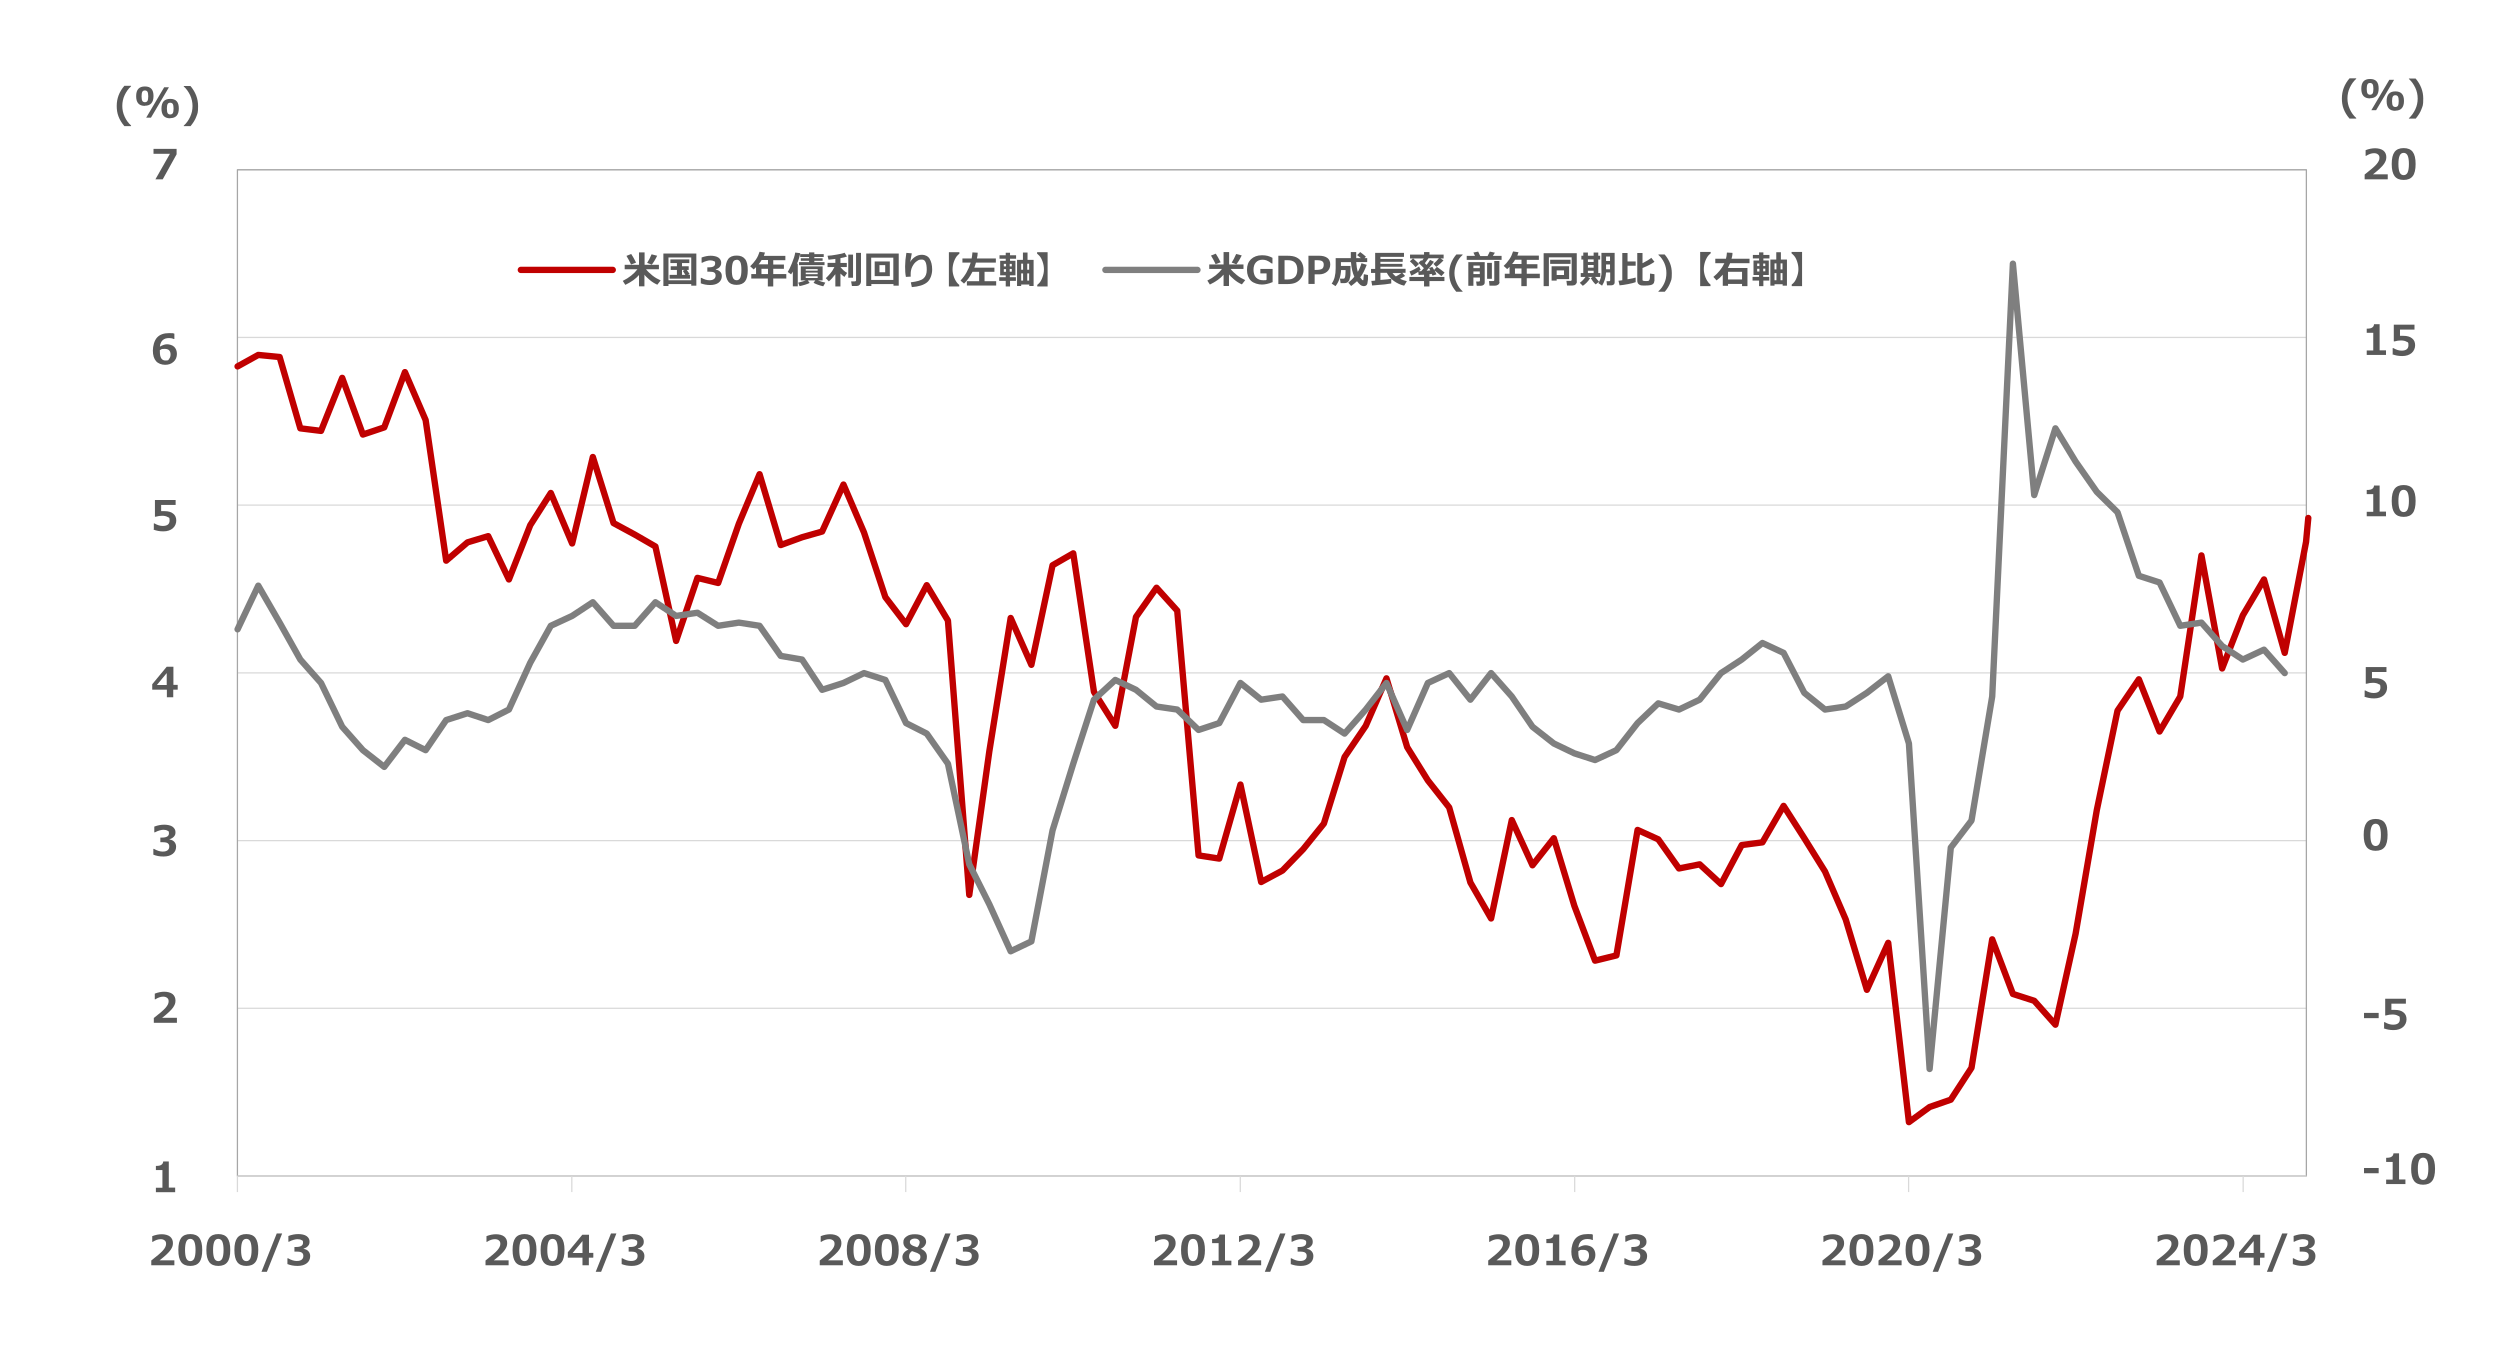 <?xml version="1.0" encoding="UTF-8"?>
<svg id="_レイヤー_1" xmlns="http://www.w3.org/2000/svg" version="1.1" viewBox="0 0 1570 847">
  <!-- Generator: Adobe Illustrator 29.2.1, SVG Export Plug-In . SVG Version: 2.1.0 Build 116)  -->
  <defs>
    <style>
      .st0 {
        stroke: #d9d9d9;
      }

      .st0, .st1 {
        stroke-width: .8px;
      }

      .st0, .st1, .st2, .st3 {
        fill: none;
        stroke-linejoin: round;
      }

      .st1 {
        stroke: #a6a6a6;
      }

      .st4 {
        isolation: isolate;
      }

      .st2 {
        stroke: #7f7f7f;
      }

      .st2, .st3 {
        stroke-linecap: round;
        stroke-width: 4px;
      }

      .st3 {
        stroke: #c00000;
      }

      .st5 {
        fill: #595959;
      }
    </style>
  </defs>
  <line class="st0" x1="149.1" y1="633.2" x2="1448.4" y2="633.2"/>
  <line class="st0" x1="149.1" y1="527.9" x2="1448.4" y2="527.9"/>
  <line class="st0" x1="149.1" y1="422.6" x2="1448.4" y2="422.6"/>
  <line class="st0" x1="149.1" y1="317.2" x2="1448.4" y2="317.2"/>
  <line class="st0" x1="149.1" y1="211.9" x2="1448.4" y2="211.9"/>
  <line class="st0" x1="149.1" y1="106.6" x2="1448.4" y2="106.6"/>
  <polygon class="st1" points="149.1 106.6 1448.4 106.6 1448.4 738.5 149.1 738.5 149.1 106.6 149.1 106.6"/>
  <line class="st0" x1="149.1" y1="738.5" x2="1448.4" y2="738.5"/>
  <path class="st0" d="M149.1,738.5v10.1M359.1,738.5v10.1M568.8,738.5v10.1M778.9,738.5v10.1M988.9,738.5v10.1M1198.6,738.5v10.1M1408.7,738.5v10.1"/>
  <polyline class="st3" points="149.2 230.1 162.2 222.9 175.6 224.2 188.6 269 201.6 270.6 214.9 237.3 227.9 272.9 241.3 268.4 254.3 233.7 267.3 263.8 280.2 352.1 293.6 340.6 306.6 336.7 319.6 363.9 333 329.8 345.9 309.6 359.3 341.3 372.3 287 385.3 328.5 398.6 335.7 411.6 343.2 424.6 402.5 438 362.9 451 366.1 464 328.9 477 297.8 490.3 342.3 503.7 337.4 516.3 333.8 529.7 304.3 542.6 334.4 556 375 569 392 582 367.5 595.3 389.7 608.7 562 621.3 471.8 634.7 388.1 647.7 417.5 661 355 674 347.5 687 434.5 700.4 455.8 713.4 387.4 726.3 369.1 739.3 383.5 752.7 537.2 765.7 539.2 779 492.7 792 553.9 805.4 546.7 818.4 533.3 831.4 517.2 844.4 475.4 857.7 455.8 870.7 426 883.7 469.2 896.7 490.1 910.1 507.1 923.4 554.2 936.4 576.8 949.4 515 962.4 543.4 975.8 526.4 988.7 568.9 1001.7 603.3 1015.1 600 1028.4 521.2 1041.4 527.1 1054.4 545.4 1067.4 542.8 1080.8 555.2 1093.8 530.7 1106.8 529 1120.1 506.1 1133.1 526.4 1146.1 547.3 1159.1 577.4 1172.4 621.6 1185.8 592.1 1198.8 704.7 1211.8 695.2 1225.1 690.6 1238.1 670.6 1251.1 589.9 1264.1 624.2 1277.5 628.5 1290.8 643.5 1303.5 586.3 1316.8 508.7 1329.8 446.3 1343.2 426.6 1356.2 459.4 1369.2 437.4 1382.5 348.8 1395.5 419.8 1408.5 386.4 1421.8 363.9 1434.8 410 1448.2 340.3 1449.6 325.3"/>
  <polyline class="st2" points="149.2 395.2 162.2 367.8 175.6 391 188.6 414.2 201.6 428.9 214.9 456.4 227.9 471.1 241.3 481.6 254.3 464.6 267.3 471.1 280.2 452.2 293.6 447.9 306.6 452.2 319.6 445.6 333 416.2 345.9 393 359.3 386.8 372.3 378.2 385.3 393 398.6 393 411.6 378.2 424.6 386.8 438 384.8 451 393 464 391 477 393 490.3 411.9 503.7 414.2 516.3 433.2 529.7 428.9 542.6 422.7 556 427 569 454.1 582 460.7 595.3 479.6 608.7 542.8 621.3 567.9 634.7 597.4 647.7 591.2 661 521.5 674 479.6 687 439.4 700.4 427 713.4 433.2 726.3 443.7 739.3 445.6 752.7 458.4 765.7 454.1 779 428.9 792 439.4 805.4 437.4 818.4 452.2 831.4 452.2 844.4 460.7 857.7 445.6 870.7 428.9 883.7 458.4 896.7 428.9 910.1 422.7 923.4 439.4 936.4 422.7 949.4 437.4 962.4 456.4 975.8 466.9 988.7 473.1 1001.7 477.3 1015.1 471.1 1028.4 454.1 1041.4 441.7 1054.4 445.6 1067.4 439.4 1080.8 422.7 1093.8 414.2 1106.8 403.8 1120.1 410 1133.1 435.1 1146.1 445.6 1159.1 443.7 1172.4 435.1 1185.8 424.7 1198.8 466.9 1211.8 671.3 1225.1 532.3 1238.1 515.3 1251.1 437.4 1264.1 165.6 1277.5 310.9 1290.8 269 1303.5 289.9 1316.8 308.9 1329.8 321.7 1343.2 361.6 1356.2 365.8 1369.2 393 1382.5 391 1395.5 405.7 1408.5 414.2 1421.8 408 1434.8 422.7"/>
  <g class="st4">
    <g class="st4">
      <g class="st4">
        <path class="st5" d="M1493.8,736.8h-9.2v-3.3h9.2v3.3Z"/>
        <path class="st5" d="M1510.7,743.6h-12.2v-2.8h4.1v-11.1h-4.1v-2.6c1.6,0,2.8-.2,3.4-.7.7-.4,1.1-1.1,1.2-2.1h3.5v16.4h4v2.8h0Z"/>
        <path class="st5" d="M1521.7,744c-2.6,0-4.5-.8-5.7-2.4-1.2-1.6-1.8-4.1-1.8-7.6s.6-6,1.8-7.6,3.1-2.4,5.7-2.4,4.5.8,5.7,2.4c1.2,1.6,1.8,4.1,1.8,7.6s-.6,6.1-1.8,7.6c-1.2,1.6-3.1,2.4-5.7,2.4ZM1521.7,727c-1.2,0-2,.6-2.5,1.7-.5,1.1-.8,2.9-.8,5.3s.3,4.2.8,5.3,1.4,1.7,2.5,1.7,2-.6,2.5-1.7c.5-1.1.8-2.9.8-5.3s-.3-4.2-.8-5.3-1.4-1.7-2.5-1.7Z"/>
      </g>
    </g>
  </g>
  <g class="st4">
    <g class="st4">
      <g class="st4">
        <path class="st5" d="M1493.8,639.4h-9.2v-3.3h9.2v3.3Z"/>
        <path class="st5" d="M1497.2,645.5v-3.6h.4c1.9,1.1,3.6,1.6,5.2,1.6,2.8,0,4.3-1.1,4.3-3.4s-.4-1.7-1.2-2.2-2-.8-3.5-.8-2.4.2-4,.6h-.5v-10.5h13v3.1h-9.1v3.9h2.1c2.4,0,4.2.5,5.5,1.6,1.3,1,1.9,2.5,1.9,4.3s-.7,3.6-2.2,4.9c-1.4,1.2-3.4,1.9-5.9,1.9s-4.3-.4-6.2-1.1l.2-.3Z"/>
      </g>
    </g>
  </g>
  <g class="st4">
    <g class="st4">
      <g class="st4">
        <path class="st5" d="M1491.9,534.3c-2.6,0-4.5-.8-5.7-2.4-1.2-1.6-1.8-4.1-1.8-7.6s.6-6,1.8-7.6,3.1-2.4,5.7-2.4,4.5.8,5.7,2.4c1.2,1.6,1.8,4.1,1.8,7.6s-.6,6.1-1.8,7.6c-1.2,1.6-3.1,2.4-5.7,2.4ZM1491.9,517.3c-1.2,0-2,.6-2.5,1.7-.5,1.1-.8,2.9-.8,5.3s.3,4.2.8,5.3,1.4,1.7,2.5,1.7,2-.6,2.5-1.7c.5-1.1.8-2.9.8-5.3s-.3-4.2-.8-5.3-1.4-1.7-2.5-1.7Z"/>
      </g>
    </g>
  </g>
  <g class="st4">
    <g class="st4">
      <g class="st4">
        <path class="st5" d="M1485,437.2v-3.6h.4c1.9,1.1,3.6,1.6,5.2,1.6,2.8,0,4.3-1.1,4.3-3.4s-.4-1.7-1.2-2.2-2-.8-3.5-.8-2.4.2-4,.6h-.5v-10.5h13v3.1h-9.1v3.9h2.1c2.4,0,4.2.5,5.5,1.6,1.3,1,1.9,2.5,1.9,4.3s-.7,3.6-2.2,4.9c-1.4,1.2-3.4,1.9-5.9,1.9s-4.3-.4-6.2-1.1l.2-.3Z"/>
      </g>
    </g>
  </g>
  <g class="st4">
    <g class="st4">
      <g class="st4">
        <path class="st5" d="M1498.5,324.2h-12.2v-2.8h4.1v-11.1h-4.1v-2.6c1.6,0,2.8-.2,3.4-.7.7-.4,1.1-1.1,1.2-2.1h3.5v16.4h4v2.8h0Z"/>
        <path class="st5" d="M1509.5,324.6c-2.6,0-4.5-.8-5.7-2.4s-1.8-4.1-1.8-7.6.6-6,1.8-7.6,3.1-2.4,5.7-2.4,4.5.8,5.7,2.4,1.8,4.1,1.8,7.6-.6,6.1-1.8,7.6c-1.2,1.6-3.1,2.4-5.7,2.4ZM1509.5,307.6c-1.2,0-2,.6-2.5,1.7s-.8,2.9-.8,5.3.3,4.2.8,5.3c.5,1.1,1.4,1.7,2.5,1.7s2-.6,2.5-1.7.8-2.9.8-5.3-.3-4.2-.8-5.3c-.5-1.1-1.4-1.7-2.5-1.7Z"/>
      </g>
    </g>
  </g>
  <g class="st4">
    <g class="st4">
      <g class="st4">
        <path class="st5" d="M1498.5,222.9h-12.2v-2.8h4.1v-11.1h-4.1v-2.6c1.6,0,2.8-.2,3.4-.7.7-.4,1.1-1.1,1.2-2.1h3.5v16.4h4v2.8h0Z"/>
        <path class="st5" d="M1502.6,222.2v-3.6h.4c1.9,1.1,3.6,1.6,5.2,1.6,2.8,0,4.3-1.1,4.3-3.4s-.4-1.7-1.2-2.2-2-.8-3.5-.8-2.4.2-4,.6h-.5v-10.5h13v3.1h-9.1v3.9h2.1c2.4,0,4.2.5,5.5,1.6,1.3,1,1.9,2.5,1.9,4.3s-.7,3.6-2.2,4.9c-1.4,1.2-3.4,1.9-5.9,1.9s-4.3-.4-6.2-1.1l.2-.3Z"/>
      </g>
    </g>
  </g>
  <g class="st4">
    <g class="st4">
      <g class="st4">
        <path class="st5" d="M1499.4,112.6h-14.4v-3c3.6-2.8,6.1-4.9,7.4-6.4s1.9-2.8,1.9-4-.3-1.7-.9-2.2-1.4-.8-2.5-.8c-1.6,0-3.3.6-5,1.7h-.3v-3.6c2.1-.8,4.1-1.2,6-1.2s4,.5,5.2,1.5,1.8,2.4,1.8,4.1-.5,2.8-1.5,4.3-3.3,3.7-6.9,6.5h9.3v3.1h0Z"/>
        <path class="st5" d="M1509.5,113c-2.6,0-4.5-.8-5.7-2.4s-1.8-4.1-1.8-7.6.6-6,1.8-7.6,3.1-2.4,5.7-2.4,4.5.8,5.7,2.4,1.8,4.1,1.8,7.6-.6,6.1-1.8,7.6c-1.2,1.6-3.1,2.4-5.7,2.4ZM1509.5,96c-1.2,0-2,.6-2.5,1.7s-.8,2.9-.8,5.3.3,4.2.8,5.3c.5,1.1,1.4,1.7,2.5,1.7s2-.6,2.5-1.7.8-2.9.8-5.3-.3-4.2-.8-5.3c-.5-1.1-1.4-1.7-2.5-1.7Z"/>
      </g>
    </g>
  </g>
  <g class="st4">
    <g class="st4">
      <g class="st4">
        <path class="st5" d="M110.1,748.7h-12.2v-2.8h4.1v-11.1h-4.1v-2.6c1.6,0,2.8-.2,3.4-.7.7-.4,1.1-1.1,1.2-2.1h3.5v16.4h4v2.8h0Z"/>
      </g>
    </g>
  </g>
  <g class="st4">
    <g class="st4">
      <g class="st4">
        <path class="st5" d="M111,642.3h-14.4v-3c3.6-2.8,6.1-4.9,7.4-6.4s1.9-2.8,1.9-4-.3-1.7-.9-2.2-1.4-.8-2.5-.8c-1.6,0-3.3.6-5,1.7h-.3v-3.6c2.1-.8,4.1-1.2,6-1.2s4,.5,5.2,1.5,1.8,2.4,1.8,4.1-.5,2.8-1.5,4.3-3.3,3.7-6.9,6.5h9.3v3.1h0Z"/>
      </g>
    </g>
  </g>
  <g class="st4">
    <g class="st4">
      <g class="st4">
        <path class="st5" d="M96.3,536.7v-3.6h.4c1.9,1.1,3.8,1.7,5.4,1.7s2.4-.3,3.1-.8c.8-.6,1.1-1.4,1.1-2.4s-.3-1.5-.9-2-1.8-.7-3.6-.7h-1.1v-2.9h1.1c2.8,0,4.3-.9,4.3-2.6s-.3-1.3-.9-1.7-1.5-.6-2.6-.6-3.3.5-5.3,1.6h-.4v-3.6c2.1-.8,4.2-1.2,6.2-1.2s4.1.4,5.3,1.3,1.8,2,1.8,3.4-.3,2-1,2.8-1.6,1.3-2.7,1.6v.2c1.3.2,2.3.7,3,1.5s1.1,1.8,1.1,3c0,1.9-.7,3.4-2.1,4.5s-3.3,1.7-5.8,1.7-4.5-.4-6.5-1.2h0Z"/>
      </g>
    </g>
  </g>
  <g class="st4">
    <g class="st4">
      <g class="st4">
        <path class="st5" d="M111.5,433.1h-2.7v4.8h-4v-4.8h-9.2v-3.4l9.1-11h4.2v11.4h2.7v2.9h0ZM104.7,430.2v-7.5l-6.2,7.5h6.2Z"/>
      </g>
    </g>
  </g>
  <g class="st4">
    <g class="st4">
      <g class="st4">
        <path class="st5" d="M96.6,332.3v-3.6h.4c1.9,1.1,3.6,1.6,5.2,1.6,2.8,0,4.3-1.1,4.3-3.4s-.4-1.7-1.2-2.2-2-.8-3.5-.8-2.4.2-4,.6h-.5v-10.5h13v3.1h-9.1v3.9h2.1c2.4,0,4.2.5,5.5,1.6,1.3,1,1.9,2.5,1.9,4.3s-.7,3.6-2.2,4.9c-1.4,1.2-3.4,1.9-5.9,1.9s-4.3-.4-6.2-1.1l.2-.3Z"/>
      </g>
    </g>
  </g>
  <g class="st4">
    <g class="st4">
      <g class="st4">
        <path class="st5" d="M109.5,209.6v3.3h-.4c-.8-.4-1.8-.6-2.9-.6-3.5,0-5.4,1.8-5.8,5.4,1.7-1,3.2-1.5,4.5-1.5s3.4.5,4.5,1.6,1.7,2.6,1.7,4.5-.7,3.7-2.1,4.9c-1.4,1.3-3.1,1.9-5.3,1.9s-4.4-.8-5.7-2.3c-1.3-1.5-2-3.7-2-6.6s.9-6.3,2.6-8.2,4.3-2.8,7.6-2.8,2.2.1,3.1.3h.2ZM100.4,219.8v1.2c0,3.6,1.2,5.4,3.5,5.4s1.7-.3,2.3-1,.9-1.6.9-2.8c0-2.3-1.2-3.5-3.6-3.5s-1.9.2-2.9.7h-.2Z"/>
      </g>
    </g>
  </g>
  <g class="st4">
    <g class="st4">
      <g class="st4">
        <path class="st5" d="M110.9,96.9l-8.7,15.7h-4.6l9.1-16h-10.3v-3.1h14.5v3.4Z"/>
      </g>
    </g>
  </g>
  <g class="st4">
    <g class="st4">
      <g class="st4">
        <path class="st5" d="M109.4,794.6h-14.4v-3c3.6-2.8,6.1-4.9,7.4-6.4s1.9-2.8,1.9-4-.3-1.7-.9-2.2-1.4-.8-2.5-.8c-1.6,0-3.3.6-5,1.7h-.3v-3.6c2.1-.8,4.1-1.2,6-1.2s4,.5,5.2,1.5,1.8,2.4,1.8,4.1-.5,2.8-1.5,4.3-3.3,3.7-6.9,6.5h9.3v3.1h0Z"/>
        <path class="st5" d="M119.5,795c-2.6,0-4.5-.8-5.7-2.4-1.2-1.6-1.8-4.1-1.8-7.6s.6-6,1.8-7.6,3.1-2.4,5.7-2.4,4.5.8,5.7,2.4c1.2,1.6,1.8,4.1,1.8,7.6s-.6,6.1-1.8,7.6c-1.2,1.6-3.1,2.4-5.7,2.4ZM119.5,778c-1.2,0-2,.6-2.5,1.7-.5,1.1-.8,2.9-.8,5.3s.3,4.2.8,5.3,1.4,1.7,2.5,1.7,2-.6,2.5-1.7.8-2.9.8-5.3-.3-4.2-.8-5.3-1.4-1.7-2.5-1.7Z"/>
        <path class="st5" d="M137.1,795c-2.6,0-4.5-.8-5.7-2.4-1.2-1.6-1.8-4.1-1.8-7.6s.6-6,1.8-7.6,3.1-2.4,5.7-2.4,4.5.8,5.7,2.4c1.2,1.6,1.8,4.1,1.8,7.6s-.6,6.1-1.8,7.6c-1.2,1.6-3.1,2.4-5.7,2.4ZM137.1,778c-1.2,0-2,.6-2.5,1.7-.5,1.1-.8,2.9-.8,5.3s.3,4.2.8,5.3,1.4,1.7,2.5,1.7,2-.6,2.5-1.7.8-2.9.8-5.3-.3-4.2-.8-5.3-1.4-1.7-2.5-1.7Z"/>
        <path class="st5" d="M154.7,795c-2.6,0-4.5-.8-5.7-2.4-1.2-1.6-1.8-4.1-1.8-7.6s.6-6,1.8-7.6,3.1-2.4,5.7-2.4,4.5.8,5.7,2.4c1.2,1.6,1.8,4.1,1.8,7.6s-.6,6.1-1.8,7.6c-1.2,1.6-3.1,2.4-5.7,2.4ZM154.7,778c-1.2,0-2,.6-2.5,1.7-.5,1.1-.8,2.9-.8,5.3s.3,4.2.8,5.3,1.4,1.7,2.5,1.7,2-.6,2.5-1.7.8-2.9.8-5.3-.3-4.2-.8-5.3-1.4-1.7-2.5-1.7Z"/>
        <path class="st5" d="M177.2,774.6l-9.6,24.1h-3.4l9.6-24.1h3.4Z"/>
        <path class="st5" d="M180.5,793.8v-3.6h.4c1.9,1.1,3.8,1.7,5.4,1.7s2.4-.3,3.1-.8c.8-.6,1.1-1.4,1.1-2.4s-.3-1.5-.9-2c-.6-.5-1.8-.7-3.6-.7h-1.1v-2.9h1.1c2.8,0,4.3-.9,4.3-2.6s-.3-1.3-.9-1.7c-.6-.4-1.5-.6-2.6-.6s-3.3.5-5.3,1.6h-.4v-3.6c2.1-.8,4.2-1.2,6.2-1.2s4.1.4,5.3,1.3,1.8,2,1.8,3.4-.3,2-1,2.8-1.6,1.3-2.7,1.6v.2c1.3.2,2.3.7,3,1.5s1.1,1.8,1.1,3c0,1.9-.7,3.4-2.1,4.5s-3.3,1.7-5.8,1.7-4.5-.4-6.5-1.2h0Z"/>
      </g>
    </g>
  </g>
  <g class="st4">
    <g class="st4">
      <g class="st4">
        <path class="st5" d="M319.3,794.6h-14.4v-3c3.6-2.8,6.1-4.9,7.4-6.4s1.9-2.8,1.9-4-.3-1.7-.9-2.2-1.4-.8-2.5-.8c-1.6,0-3.3.6-5,1.7h-.3v-3.6c2.1-.8,4.1-1.2,6-1.2s4,.5,5.2,1.5,1.8,2.4,1.8,4.1-.5,2.8-1.5,4.3-3.3,3.7-6.9,6.5h9.3v3.1h-.1Z"/>
        <path class="st5" d="M329.4,795c-2.6,0-4.5-.8-5.7-2.4-1.2-1.6-1.8-4.1-1.8-7.6s.6-6,1.8-7.6,3.1-2.4,5.7-2.4,4.5.8,5.7,2.4c1.2,1.6,1.8,4.1,1.8,7.6s-.6,6.1-1.8,7.6c-1.2,1.6-3.1,2.4-5.7,2.4ZM329.4,778c-1.2,0-2,.6-2.5,1.7-.5,1.1-.8,2.9-.8,5.3s.3,4.2.8,5.3,1.4,1.7,2.5,1.7,2-.6,2.5-1.7.8-2.9.8-5.3-.3-4.2-.8-5.3-1.4-1.7-2.5-1.7Z"/>
        <path class="st5" d="M347,795c-2.6,0-4.5-.8-5.7-2.4-1.2-1.6-1.8-4.1-1.8-7.6s.6-6,1.8-7.6,3.1-2.4,5.7-2.4,4.5.8,5.7,2.4c1.2,1.6,1.8,4.1,1.8,7.6s-.6,6.1-1.8,7.6c-1.2,1.6-3.1,2.4-5.7,2.4ZM347,778c-1.2,0-2,.6-2.5,1.7-.5,1.1-.8,2.9-.8,5.3s.3,4.2.8,5.3,1.4,1.7,2.5,1.7,2-.6,2.5-1.7.8-2.9.8-5.3-.3-4.2-.8-5.3-1.4-1.7-2.5-1.7Z"/>
        <path class="st5" d="M372.5,789.8h-2.7v4.8h-4v-4.8h-9.2v-3.4l9.1-11h4.2v11.4h2.7v2.9h-.1ZM365.8,786.9v-7.5l-6.2,7.5h6.2Z"/>
        <path class="st5" d="M387.1,774.6l-9.6,24.1h-3.4l9.6-24.1h3.4Z"/>
        <path class="st5" d="M390.4,793.8v-3.6h.4c1.9,1.1,3.8,1.7,5.4,1.7s2.4-.3,3.1-.8c.8-.6,1.1-1.4,1.1-2.4s-.3-1.5-.9-2-1.8-.7-3.6-.7h-1.1v-2.9h1.1c2.8,0,4.3-.9,4.3-2.6s-.3-1.3-.9-1.7-1.5-.6-2.6-.6-3.3.5-5.3,1.6h-.4v-3.6c2.1-.8,4.2-1.2,6.2-1.2s4.1.4,5.3,1.3,1.8,2,1.8,3.4-.3,2-1,2.8-1.6,1.3-2.7,1.6v.2c1.3.2,2.3.7,3,1.5s1.1,1.8,1.1,3c0,1.9-.7,3.4-2.1,4.5s-3.3,1.7-5.8,1.7-4.5-.4-6.5-1.2h.1Z"/>
      </g>
    </g>
  </g>
  <g class="st4">
    <g class="st4">
      <g class="st4">
        <path class="st5" d="M529.2,794.6h-14.4v-3c3.6-2.8,6.1-4.9,7.4-6.4s1.9-2.8,1.9-4-.3-1.7-.9-2.2c-.6-.5-1.4-.8-2.5-.8-1.6,0-3.3.6-5,1.7h-.3v-3.6c2.1-.8,4.1-1.2,6-1.2s4,.5,5.2,1.5,1.8,2.4,1.8,4.1-.5,2.8-1.5,4.3-3.3,3.7-6.9,6.5h9.3v3.1h0Z"/>
        <path class="st5" d="M539.3,795c-2.6,0-4.5-.8-5.7-2.4-1.2-1.6-1.8-4.1-1.8-7.6s.6-6,1.8-7.6,3.1-2.4,5.7-2.4,4.5.8,5.7,2.4c1.2,1.6,1.8,4.1,1.8,7.6s-.6,6.1-1.8,7.6c-1.2,1.6-3.1,2.4-5.7,2.4ZM539.3,778c-1.2,0-2,.6-2.5,1.7-.5,1.1-.8,2.9-.8,5.3s.3,4.2.8,5.3,1.4,1.7,2.5,1.7,2-.6,2.5-1.7.8-2.9.8-5.3-.3-4.2-.8-5.3-1.4-1.7-2.5-1.7Z"/>
        <path class="st5" d="M556.9,795c-2.6,0-4.5-.8-5.7-2.4-1.2-1.6-1.8-4.1-1.8-7.6s.6-6,1.8-7.6,3.1-2.4,5.7-2.4,4.5.8,5.7,2.4c1.2,1.6,1.8,4.1,1.8,7.6s-.6,6.1-1.8,7.6c-1.2,1.6-3.1,2.4-5.7,2.4ZM556.9,778c-1.2,0-2,.6-2.5,1.7-.5,1.1-.8,2.9-.8,5.3s.3,4.2.8,5.3,1.4,1.7,2.5,1.7,2-.6,2.5-1.7.8-2.9.8-5.3-.3-4.2-.8-5.3-1.4-1.7-2.5-1.7Z"/>
        <path class="st5" d="M570.5,784.8h0c-2.1-1.1-3.2-2.6-3.2-4.6s.7-2.7,2-3.7,3.1-1.4,5.2-1.4,3.9.4,5.2,1.3c1.3.9,1.9,2.1,1.9,3.5s-1.1,3.4-3.4,4.3h0c2.6,1.1,3.9,2.7,3.9,5s-.7,3.1-2.1,4.2-3.3,1.6-5.6,1.6-4.3-.5-5.6-1.5c-1.4-1-2.1-2.4-2.1-4.1s1.2-3.6,3.7-4.6h0ZM572.7,785.7c-1.2.9-1.8,2-1.8,3.2s.3,1.8,1,2.4c.7.6,1.6.9,2.7.9s1.7-.2,2.4-.7c.6-.5,1-1.1,1-2s0-.8-.2-1.2c0-.3-.4-.6-.9-.9-.4-.3-.8-.5-1.1-.6s-1.4-.5-3-1.1h-.1ZM577.6,780.3c0-.7-.3-1.3-.9-1.8s-1.3-.7-2.2-.7-1.6.2-2.2.6-.9.9-.9,1.6.3,1.2.9,1.7,1.8,1,3.7,1.6c1-.9,1.5-1.9,1.5-3h.1Z"/>
        <path class="st5" d="M597,774.6l-9.6,24.1h-3.4l9.6-24.1h3.4Z"/>
        <path class="st5" d="M600.3,793.8v-3.6h.4c1.9,1.1,3.8,1.7,5.4,1.7s2.4-.3,3.1-.8c.8-.6,1.1-1.4,1.1-2.4s-.3-1.5-.9-2c-.6-.5-1.8-.7-3.6-.7h-1.1v-2.9h1.1c2.8,0,4.3-.9,4.3-2.6s-.3-1.3-.9-1.7c-.6-.4-1.5-.6-2.6-.6s-3.3.5-5.3,1.6h-.4v-3.6c2.1-.8,4.2-1.2,6.2-1.2s4.1.4,5.3,1.3,1.8,2,1.8,3.4-.3,2-1,2.8-1.6,1.3-2.7,1.6v.2c1.3.2,2.3.7,3,1.5s1.1,1.8,1.1,3c0,1.9-.7,3.4-2.1,4.5s-3.3,1.7-5.8,1.7-4.5-.4-6.5-1.2h.1Z"/>
      </g>
    </g>
  </g>
  <g class="st4">
    <g class="st4">
      <g class="st4">
        <path class="st5" d="M739.1,794.6h-14.4v-3c3.6-2.8,6.1-4.9,7.4-6.4s1.9-2.8,1.9-4-.3-1.7-.9-2.2c-.6-.5-1.4-.8-2.5-.8-1.6,0-3.3.6-5,1.7h-.3v-3.6c2.1-.8,4.1-1.2,6-1.2s4,.5,5.2,1.5,1.8,2.4,1.8,4.1-.5,2.8-1.5,4.3-3.3,3.7-6.9,6.5h9.3v3.1h0Z"/>
        <path class="st5" d="M749.2,795c-2.6,0-4.5-.8-5.7-2.4-1.2-1.6-1.8-4.1-1.8-7.6s.6-6,1.8-7.6,3.1-2.4,5.7-2.4,4.5.8,5.7,2.4c1.2,1.6,1.8,4.1,1.8,7.6s-.6,6.1-1.8,7.6c-1.2,1.6-3.1,2.4-5.7,2.4ZM749.2,778c-1.2,0-2,.6-2.5,1.7-.5,1.1-.8,2.9-.8,5.3s.3,4.2.8,5.3,1.4,1.7,2.5,1.7,2-.6,2.5-1.7.8-2.9.8-5.3-.3-4.2-.8-5.3-1.4-1.7-2.5-1.7Z"/>
        <path class="st5" d="M773.4,794.6h-12.2v-2.8h4.1v-11.1h-4.1v-2.6c1.6,0,2.8-.2,3.4-.7.7-.4,1.1-1.1,1.2-2.1h3.5v16.4h4v2.8h0Z"/>
        <path class="st5" d="M791.9,794.6h-14.4v-3c3.6-2.8,6.1-4.9,7.4-6.4,1.3-1.5,1.9-2.8,1.9-4s-.3-1.7-.9-2.2c-.6-.5-1.4-.8-2.5-.8-1.6,0-3.3.6-5,1.7h-.3v-3.6c2.1-.8,4.1-1.2,6-1.2s4,.5,5.2,1.5,1.8,2.4,1.8,4.1-.5,2.8-1.5,4.3-3.3,3.7-6.9,6.5h9.3v3.1h0Z"/>
        <path class="st5" d="M807.3,774.6l-9.6,24.1h-3.4l9.6-24.1h3.4Z"/>
        <path class="st5" d="M810.6,793.8v-3.6h.4c1.9,1.1,3.8,1.7,5.4,1.7s2.4-.3,3.1-.8c.8-.6,1.1-1.4,1.1-2.4s-.3-1.5-.9-2c-.6-.5-1.8-.7-3.7-.7h-1.1v-2.9h1.1c2.8,0,4.3-.9,4.3-2.6s-.3-1.3-.9-1.7c-.6-.4-1.5-.6-2.6-.6s-3.3.5-5.3,1.6h-.4v-3.6c2.2-.8,4.2-1.2,6.2-1.2s4.1.4,5.3,1.3,1.8,2,1.8,3.4-.3,2-1,2.8-1.6,1.3-2.7,1.6v.2c1.3.2,2.3.7,3,1.5s1.1,1.8,1.1,3c0,1.9-.7,3.4-2.1,4.5s-3.3,1.7-5.8,1.7-4.5-.4-6.5-1.2h.2Z"/>
      </g>
    </g>
  </g>
  <g class="st4">
    <g class="st4">
      <g class="st4">
        <path class="st5" d="M949,794.6h-14.4v-3c3.6-2.8,6.1-4.9,7.4-6.4s1.9-2.8,1.9-4-.3-1.7-.9-2.2c-.6-.5-1.4-.8-2.5-.8-1.6,0-3.3.6-5,1.7h-.3v-3.6c2.1-.8,4.1-1.2,6-1.2s4,.5,5.2,1.5,1.8,2.4,1.8,4.1-.5,2.8-1.5,4.3-3.3,3.7-6.9,6.5h9.3v3.1h0Z"/>
        <path class="st5" d="M959.1,795c-2.6,0-4.5-.8-5.7-2.4-1.2-1.6-1.8-4.1-1.8-7.6s.6-6,1.8-7.6,3.1-2.4,5.7-2.4,4.5.8,5.7,2.4c1.2,1.6,1.8,4.1,1.8,7.6s-.6,6.1-1.8,7.6c-1.2,1.6-3.1,2.4-5.7,2.4ZM959.1,778c-1.2,0-2,.6-2.5,1.7-.5,1.1-.8,2.9-.8,5.3s.3,4.2.8,5.3,1.4,1.7,2.5,1.7,2-.6,2.5-1.7c.5-1.1.8-2.9.8-5.3s-.3-4.2-.8-5.3-1.4-1.7-2.5-1.7Z"/>
        <path class="st5" d="M983.3,794.6h-12.2v-2.8h4.1v-11.1h-4.1v-2.6c1.6,0,2.8-.2,3.4-.7.7-.4,1.1-1.1,1.2-2.1h3.5v16.4h4v2.8h0Z"/>
        <path class="st5" d="M1000.3,775.4v3.3h-.4c-.8-.4-1.8-.6-2.9-.6-3.5,0-5.4,1.8-5.8,5.4,1.7-1,3.2-1.5,4.5-1.5s3.4.5,4.5,1.6,1.7,2.6,1.7,4.5-.7,3.7-2.1,4.9c-1.4,1.3-3.1,1.9-5.3,1.9s-4.4-.8-5.7-2.3-2-3.7-2-6.6.9-6.3,2.6-8.2,4.3-2.8,7.6-2.8,2.2,0,3.1.3h.2ZM991.2,785.6v1.2c0,3.6,1.2,5.4,3.5,5.4s1.7-.3,2.3-1,.9-1.6.9-2.8c0-2.3-1.2-3.5-3.6-3.5s-1.9.2-2.9.7h-.2Z"/>
        <path class="st5" d="M1016.8,774.6l-9.6,24.1h-3.4l9.6-24.1h3.4Z"/>
        <path class="st5" d="M1020.1,793.8v-3.6h.4c1.9,1.1,3.8,1.7,5.4,1.7s2.4-.3,3.1-.8c.8-.6,1.1-1.4,1.1-2.4s-.3-1.5-.9-2-1.8-.7-3.6-.7h-1.1v-2.9h1.1c2.8,0,4.3-.9,4.3-2.6s-.3-1.3-.9-1.7-1.5-.6-2.6-.6-3.3.5-5.3,1.6h-.4v-3.6c2.1-.8,4.2-1.2,6.2-1.2s4.1.4,5.3,1.3,1.8,2,1.8,3.4-.3,2-1,2.8-1.6,1.3-2.7,1.6v.2c1.3.2,2.3.7,3,1.5s1.1,1.8,1.1,3c0,1.9-.7,3.4-2.1,4.5s-3.3,1.7-5.8,1.7-4.5-.4-6.5-1.2h0Z"/>
      </g>
    </g>
  </g>
  <g class="st4">
    <g class="st4">
      <g class="st4">
        <path class="st5" d="M1158.9,794.6h-14.4v-3c3.6-2.8,6.1-4.9,7.4-6.4s1.9-2.8,1.9-4-.3-1.7-.9-2.2-1.4-.8-2.5-.8c-1.6,0-3.3.6-5,1.7h-.3v-3.6c2.1-.8,4.1-1.2,6-1.2s4,.5,5.2,1.5,1.8,2.4,1.8,4.1-.5,2.8-1.5,4.3-3.3,3.7-6.9,6.5h9.3v3.1h0Z"/>
        <path class="st5" d="M1169,795c-2.6,0-4.5-.8-5.7-2.4-1.2-1.6-1.8-4.1-1.8-7.6s.6-6,1.8-7.6,3.1-2.4,5.7-2.4,4.5.8,5.7,2.4c1.2,1.6,1.8,4.1,1.8,7.6s-.6,6.1-1.8,7.6c-1.2,1.6-3.1,2.4-5.7,2.4ZM1169,778c-1.2,0-2,.6-2.5,1.7-.5,1.1-.8,2.9-.8,5.3s.3,4.2.8,5.3,1.4,1.7,2.5,1.7,2-.6,2.5-1.7c.5-1.1.8-2.9.8-5.3s-.3-4.2-.8-5.3-1.4-1.7-2.5-1.7Z"/>
        <path class="st5" d="M1194.1,794.6h-14.4v-3c3.6-2.8,6.1-4.9,7.4-6.4s1.9-2.8,1.9-4-.3-1.7-.9-2.2-1.4-.8-2.5-.8c-1.6,0-3.3.6-5,1.7h-.3v-3.6c2.1-.8,4.1-1.2,6-1.2s4,.5,5.2,1.5,1.8,2.4,1.8,4.1-.5,2.8-1.5,4.3-3.3,3.7-6.9,6.5h9.3v3.1h0Z"/>
        <path class="st5" d="M1204.2,795c-2.6,0-4.5-.8-5.7-2.4-1.2-1.6-1.8-4.1-1.8-7.6s.6-6,1.8-7.6,3.1-2.4,5.7-2.4,4.5.8,5.7,2.4c1.2,1.6,1.8,4.1,1.8,7.6s-.6,6.1-1.8,7.6c-1.2,1.6-3.1,2.4-5.7,2.4ZM1204.2,778c-1.2,0-2,.6-2.5,1.7-.5,1.1-.8,2.9-.8,5.3s.3,4.2.8,5.3,1.4,1.7,2.5,1.7,2-.6,2.5-1.7c.5-1.1.8-2.9.8-5.3s-.3-4.2-.8-5.3-1.4-1.7-2.5-1.7Z"/>
        <path class="st5" d="M1226.7,774.6l-9.6,24.1h-3.4l9.6-24.1h3.4Z"/>
        <path class="st5" d="M1230,793.8v-3.6h.4c1.9,1.1,3.8,1.7,5.4,1.7s2.4-.3,3.1-.8c.8-.6,1.1-1.4,1.1-2.4s-.3-1.5-.9-2-1.8-.7-3.7-.7h-1.1v-2.9h1.1c2.8,0,4.3-.9,4.3-2.6s-.3-1.3-.9-1.7-1.5-.6-2.6-.6-3.3.5-5.3,1.6h-.4v-3.6c2.2-.8,4.2-1.2,6.2-1.2s4.1.4,5.3,1.3,1.8,2,1.8,3.4-.3,2-1,2.8-1.6,1.3-2.7,1.6v.2c1.3.2,2.3.7,3,1.5s1.1,1.8,1.1,3c0,1.9-.7,3.4-2.1,4.5s-3.3,1.7-5.8,1.7-4.5-.4-6.5-1.2h.2Z"/>
      </g>
    </g>
  </g>
  <g class="st4">
    <g class="st4">
      <g class="st4">
        <path class="st5" d="M1368.8,794.6h-14.4v-3c3.6-2.8,6.1-4.9,7.4-6.4s1.9-2.8,1.9-4-.3-1.7-.9-2.2-1.4-.8-2.5-.8c-1.6,0-3.3.6-5,1.7h-.3v-3.6c2.1-.8,4.1-1.2,6-1.2s4,.5,5.2,1.5,1.8,2.4,1.8,4.1-.5,2.8-1.5,4.3-3.3,3.7-6.9,6.5h9.3v3.1h0Z"/>
        <path class="st5" d="M1378.9,795c-2.6,0-4.5-.8-5.7-2.4-1.2-1.6-1.8-4.1-1.8-7.6s.6-6,1.8-7.6,3.1-2.4,5.7-2.4,4.5.8,5.7,2.4c1.2,1.6,1.8,4.1,1.8,7.6s-.6,6.1-1.8,7.6c-1.2,1.6-3.1,2.4-5.7,2.4ZM1378.9,778c-1.2,0-2,.6-2.5,1.7-.5,1.1-.8,2.9-.8,5.3s.3,4.2.8,5.3,1.4,1.7,2.5,1.7,2-.6,2.5-1.7.8-2.9.8-5.3-.3-4.2-.8-5.3-1.4-1.7-2.5-1.7Z"/>
        <path class="st5" d="M1404,794.6h-14.4v-3c3.6-2.8,6.1-4.9,7.4-6.4s1.9-2.8,1.9-4-.3-1.7-.9-2.2-1.4-.8-2.5-.8c-1.6,0-3.3.6-5,1.7h-.3v-3.6c2.1-.8,4.1-1.2,6-1.2s4,.5,5.2,1.5,1.8,2.4,1.8,4.1-.5,2.8-1.5,4.3-3.3,3.7-6.9,6.5h9.3v3.1h0Z"/>
        <path class="st5" d="M1422,789.8h-2.7v4.8h-4v-4.8h-9.2v-3.4l9.1-11h4.2v11.4h2.7v2.9h0ZM1415.3,786.9v-7.5l-6.2,7.5h6.2Z"/>
        <path class="st5" d="M1436.6,774.6l-9.6,24.1h-3.4l9.6-24.1h3.4Z"/>
        <path class="st5" d="M1439.9,793.8v-3.6h.4c1.9,1.1,3.8,1.7,5.4,1.7s2.4-.3,3.1-.8c.8-.6,1.1-1.4,1.1-2.4s-.3-1.5-.9-2-1.8-.7-3.7-.7h-1.1v-2.9h1.1c2.8,0,4.3-.9,4.3-2.6s-.3-1.3-.9-1.7-1.5-.6-2.6-.6-3.3.5-5.3,1.6h-.4v-3.6c2.2-.8,4.2-1.2,6.2-1.2s4.1.4,5.3,1.3c1.2.9,1.8,2,1.8,3.4s-.3,2-1,2.8-1.6,1.3-2.7,1.6v.2c1.3.2,2.3.7,3,1.5s1.1,1.8,1.1,3c0,1.9-.7,3.4-2.1,4.5s-3.3,1.7-5.8,1.7-4.5-.4-6.5-1.2h.2Z"/>
      </g>
    </g>
  </g>
  <line class="st3" x1="327.1" y1="169.5" x2="384.8" y2="169.5"/>
  <g>
    <path class="st5" d="M401.3,172.7c-2,2.4-4.9,4.4-8.6,6.2l-1.6-2.5c4-2,7-4.4,9.2-7.3h-8v-2.8h9v-7.8h3.5v7.8h9v2.8h-8.1c1,1.3,2.4,2.6,4,3.9s3.4,2.3,5.2,3.1l-2.1,2.7c-1.8-.8-3.4-1.8-4.9-3.1s-2.6-2.3-3.2-3.2v7.3h-3.4v-7.2ZM399.5,164.9l-3.2,1.2c-.9-1.9-1.8-3.7-2.9-5.4l3-1.2c1,1.5,2,3.3,3,5.3ZM412.7,160.6c-1.2,2.5-2.4,4.4-3.4,5.6l-2.9-1.1c1-1.5,1.9-3.3,2.8-5.4l3.5.9Z"/>
    <path class="st5" d="M434.1,178.4h-14.3v1.2h-3.2v-20.4h20.7v20.2h-3.2v-1.1ZM419.8,176h14.3v-14.3h-14.3v14.3ZM433.3,175h-12.8v-2.4h4.6v-3.1h-3.9v-2.3h3.9v-2h-4.1v-2.3h11.9v2.3h-4.6v2h4.2v2.3h-1.2c.3.5.9,1.4,1.8,2.6l-1.1.5h1.3v2.4ZM428.3,172.6h2.1c0-.1-.6-.9-1.6-2.5l1.2-.6h-1.7v3.1Z"/>
    <path class="st5" d="M440.1,177.8v-3.3h.4c1.8,1,3.5,1.5,5,1.5s2.2-.3,2.9-.8,1-1.3,1-2.2-.3-1.4-.8-1.8-1.7-.6-3.4-.6h-1v-2.7h1c2.6,0,3.9-.8,3.9-2.4s-.3-1.2-.8-1.5-1.4-.5-2.4-.5-3,.5-4.9,1.5h-.4v-3.3c2-.7,3.9-1.1,5.7-1.1s3.8.4,4.9,1.2,1.7,1.9,1.7,3.2-.3,1.8-.9,2.6-1.4,1.2-2.5,1.5v.2c1.2.2,2.1.7,2.8,1.4s1,1.6,1,2.7c0,1.7-.7,3.1-2,4.1s-3.1,1.5-5.3,1.5-4.2-.4-6-1.1Z"/>
    <path class="st5" d="M462.6,178.9c-2.4,0-4.2-.7-5.3-2.2s-1.7-3.8-1.7-7,.6-5.5,1.7-7,2.9-2.2,5.3-2.2,4.1.7,5.3,2.2,1.7,3.8,1.7,7-.6,5.6-1.7,7-2.9,2.2-5.3,2.2ZM462.6,163.2c-1.1,0-1.9.5-2.3,1.5s-.7,2.7-.7,4.9.2,3.9.7,4.9,1.3,1.5,2.3,1.5,1.8-.5,2.3-1.6.7-2.7.7-4.9-.2-3.9-.7-4.9-1.3-1.5-2.3-1.5Z"/>
    <path class="st5" d="M493.8,174.9h-8.2v5h-3.4v-5h-10.4v-2.8h3v-4.3c-.5.5-.9.9-1.5,1.4l-2.2-2c1.3-1.2,2.5-2.6,3.6-4.2s1.8-3.3,2.3-4.9l3.4.5c-.2.8-.5,1.5-.7,2.1h13.5v2.7h-7.6v2.7h6.7v2.7h-6.7v3.3h8.2v2.8ZM478.3,163.3c-.6,1-1.2,1.9-1.9,2.7h5.9v-2.7h-4ZM478.2,172.1h4.1v-3.3h-4.1v3.3Z"/>
    <path class="st5" d="M501.1,179.8h-3.2v-9.2c-.3.5-.7,1.1-1.1,1.7l-2.1-1.5c.7-1.1,1.6-2.9,2.6-5.4s1.8-4.8,2.1-6.8l3.2.4c-.5,2.4-1.2,4.6-2.1,6.6h.5v14.3ZM508.6,177.6c-.7.4-1.7.8-3,1.2s-2.5.7-3.5.9l-.8-2.2c2.1-.5,3.7-1,4.7-1.4h-3.1v-8.8h13.7v8.8h-2.9c1.4.6,3,1,4.6,1.4l-1.3,2.3c-2.5-.6-4.5-1.3-6.1-2.2l1.1-1.5h-4.7l1.1,1.5ZM517.8,166.5h-16v-1.9h6.3v-.8h-5.2v-1.6h5.2v-.8h-5.6v-1.8h5.6v-1.1h3.3v1.1h5.9v1.8h-5.9v.8h5.2v1.6h-5.2v.8h6.4v1.9ZM513.5,170v-1h-7.5v1h7.5ZM506,172.2h7.5v-1h-7.5v1ZM513.5,173.5h-7.5v1.1h7.5v-1.1Z"/>
    <path class="st5" d="M524.6,172.2c-1.5,2-2.8,3.5-4.1,4.5l-1.9-2c.9-.8,1.9-1.9,3-3.2s1.8-2.6,2.4-3.8h-4.3v-2.6h4.9v-2.5c-1.7.2-3.1.4-4.3.5l-.6-2.5c1.6,0,3.4-.3,5.7-.7s3.9-.7,5-1.2l1.5,2.4c-1,.4-2.4.7-4.1,1v3h4v2.6h-4c1.2,1.5,2.6,2.8,4.2,3.7l-1.7,2.5c-.7-.5-1.6-1.2-2.5-2.1v8.1h-3.2v-7.7ZM535.7,174.4h-3v-14.5h3v14.5ZM540.6,177.2c0,.6-.3,1.2-.8,1.7s-1.1.7-1.7.7h-3.1l-.5-2.9h2.2c.6,0,.9-.2.9-.7v-17.2h3.1v18.5Z"/>
    <path class="st5" d="M561.1,178.4h-13.9v1.2h-3.2v-20.4h20.4v20.2h-3.3v-1.1ZM547.1,175.8h13.9v-14h-13.9v14ZM558.8,173.4h-9.5v-9.2h9.5v9.2ZM555.9,171v-4.5h-3.6v4.5h3.6Z"/>
    <path class="st5" d="M572.6,180.2l-.6-2.9c3.9-.5,6.5-1.2,7.9-2.4s2.1-3,2.1-5.4c0-4.4-1-6.5-3-6.5s-2.1.3-3.2,1-2,1.8-2.8,3.3-1.1,3.2-1.1,4.8,0,1,.1,1.6l-3.1.2c-.4-2-.5-4.2-.5-6.6s.3-5.7.8-8.5l3.4.3c-.2,1.2-.6,3.1-1,5.5.6-1.2,1.5-2.2,2.9-3.2s2.9-1.4,4.6-1.4,3.7.8,4.7,2.5,1.6,3.9,1.6,6.8-1.1,6.3-3.2,8-5.3,2.7-9.6,3Z"/>
    <path class="st5" d="M602.5,179.9h-6.6v-21.5h6.6v.9l-.9.8c-1,.9-1.8,2.3-2.5,4.1-.6,1.7-.9,3.4-.9,5s.3,3.3,1,5.1c.7,1.7,1.5,3,2.4,3.9.2.2.5.4.8.7v1Z"/>
    <path class="st5" d="M625.6,179.3h-18.4v-2.7h7.7v-5.9h-4.2c-1.5,2.9-3.2,5.4-5.3,7.4l-2.2-1.9c2.9-3,5-6.8,6.4-11.3h-5.2v-2.6h5.8c.2-1.2.4-2.5.5-3.8l3.3.2c0,1.3-.2,2.4-.5,3.6h11.9v2.6h-12.5c-.3,1.2-.7,2.3-1,3.2h12.6v2.6h-6.2v5.9s7.3,0,7.3,0v2.7Z"/>
    <path class="st5" d="M638.1,176.4h-3.8v3.5h-2.7v-3.5h-4.1v-2.3h4.1v-1.2h-3.5v-9.1h3.5v-1.3h-3.9v-2.2h3.9v-1.6h2.7v1.6h3.8v2.2h-3.8v1.3h3.4v9.1h-3.5v1.2h3.8v2.3ZM631.8,165.7h-1.4v1.6h1.4v-1.6ZM630.4,169v1.7h1.4v-1.7h-1.4ZM635.4,167.3v-1.6h-1.3v1.6h1.3ZM635.4,170.6v-1.7h-1.3v1.7h1.3ZM646.3,178.7h-5v.9h-2.6v-16.4h3.7s0-4.6,0-4.6h2.9v4.6h3.8s0,16.4,0,16.4h-2.7v-.9ZM642.5,165.6h-1.2v3.8h1.2v-3.8ZM641.3,176.2h1.2v-4.5s-1.2,0-1.2,0v4.5ZM646.3,169.4v-3.8h-1.2v3.8h1.2ZM645.1,176.2h1.2v-4.5h-1.2v4.5Z"/>
    <path class="st5" d="M658,179.9h-6.6v-1c.1-.1.4-.3.8-.7,1-.9,1.8-2.2,2.4-3.9.7-1.8,1-3.4,1-5.1s-.3-3.3-.9-5c-.6-1.8-1.4-3.1-2.5-4.1-.2-.2-.5-.5-.9-.8v-.9h6.6v21.4Z"/>
  </g>
  <line class="st2" x1="694.2" y1="169.5" x2="752" y2="169.5"/>
  <g class="st4">
    <g class="st4">
      <g class="st4">
        <path class="st5" d="M768.4,172.5c-2,2.4-4.9,4.4-8.6,6.2l-1.6-2.5c4-2,7-4.4,9.2-7.3h-8v-2.8h9v-7.8h3.5v7.8h9v2.8h-8.1c1,1.3,2.4,2.6,4,3.9s3.4,2.3,5.2,3.1l-2.1,2.7c-1.8-.8-3.4-1.8-4.9-3.1s-2.6-2.3-3.2-3.2v7.3h-3.4v-7.2h0ZM766.6,164.7l-3.2,1.2c-.9-1.9-1.8-3.7-2.9-5.4l3-1.2c1,1.5,2,3.3,3,5.3h.1ZM779.8,160.4c-1.2,2.5-2.4,4.4-3.4,5.6l-2.9-1.1c1-1.5,1.9-3.3,2.8-5.4l3.5.9h0Z"/>
        <path class="st5" d="M799.1,177.2c-2.4,1-4.6,1.5-6.7,1.5s-5.2-.8-6.8-2.4c-1.6-1.6-2.5-3.9-2.5-6.8s.8-5,2.5-6.7c1.7-1.6,4-2.5,6.9-2.5s4.4.5,6.6,1.6v3.6h-.4c-1.4-1-2.5-1.7-3.4-2s-1.7-.4-2.5-.4c-1.7,0-3.1.6-4.1,1.7s-1.5,2.7-1.5,4.6.5,3.8,1.6,4.9,2.5,1.7,4.5,1.7,1.5,0,2.1-.3v-4h-3.9v-2.8h7.7v8.4h0Z"/>
        <path class="st5" d="M802.8,178.3v-17.7h5.5c2.5,0,4.4.3,5.8,1s2.5,1.6,3.3,3,1.2,3,1.2,4.9-.4,3.4-1.3,4.8-2,2.4-3.4,3.1-3.3,1-5.7,1h-5.6.2ZM806.7,163.4v12.1h1.9c4.1,0,6.1-2,6.1-6.1s-2-6-6.1-6h-1.9Z"/>
        <path class="st5" d="M825.6,172.3v6h-3.9v-17.7h6.7c2.3,0,4,.5,5.2,1.4s1.8,2.3,1.8,4.1-.7,3.4-2,4.5-3,1.7-5.1,1.7h-2.7ZM825.6,163.4v6.1h1c1.9,0,3.2-.3,3.8-.8s.9-1.4.9-2.5-.3-1.6-.9-2.1-1.8-.7-3.6-.7h-1.3,0Z"/>
        <path class="st5" d="M848.1,167v4.9c0,.8,0,1.6-.3,2.4s-.3,1.5-.5,1.8-.4.6-.7.9-.7.5-1,.6-.8.2-1.2.2h-2.5l-.4-2.8h2c.3,0,.6,0,.8-.2s.4-.6.5-1.3.2-1.8.2-3.1,0-.5,0-.8h-2.8c-.2,4.1-1.4,7.4-3.5,10.1l-2.4-1.6c1.7-2.3,2.5-5.5,2.5-9.6v-6.4h9.5v-3.8h3.4v3.8h2.9c-.5-.4-1.3-1.1-2.3-1.9l1.9-1.9c1.4,1,2.6,2,3.6,2.9l-.9.9h1.7v2.5h-6.9c.2,2.5.5,4.5,1,6.1.9-1.5,1.7-3.3,2.3-5.4l3.3,1c-1.3,3.4-2.6,6.1-4.1,7.9.8,1.2,1.4,1.8,1.7,1.8s.2,0,.3-.3,0-1.3.3-3.5l2.6.5v2.7c-.2,1.3-.3,2.2-.4,2.7s-.4.9-.8,1.2-.9.4-1.5.4-1.5-.3-2.1-.8-1.4-1.3-2.1-2.3c-1.1,1-2.3,2-3.7,3l-1.8-2.1c1.4-1.1,2.7-2.3,3.8-3.7-1.1-2.4-1.8-5.4-2.1-9.2h-6.3v2.4h6Z"/>
        <path class="st5" d="M873.8,178c-1.3.3-5.4.8-12.1,1.3l-.5-2.9c.6,0,1.4,0,2.4-.2v-4.8h-2.6v-2.5h2.6v-10.1h18.1v2.5h-14.8v1.3h14v1.8h-14v1.3h13.8v1.8h-13.8v1.3h15.8v2.5h-2.1l1.8,2c-.8.5-1.8,1.1-3.2,1.8,1,.5,2.4,1,4.3,1.5l-1.7,2.8c-2.3-.5-4.4-1.5-6.4-2.9s-3.4-3.1-4.5-5.2h-4v4.5c3.6-.3,5.9-.5,6.8-.7v2.9ZM880.1,171.5h-5.6c.5.7,1.2,1.4,2.1,2.1,1.4-.7,2.5-1.4,3.5-2.1Z"/>
        <path class="st5" d="M892.2,169.4c-.2.2-.6.5-1.3.9h1.6c.5-.6,1.1-1.2,1.7-1.9-1.6-1.7-2.8-2.8-3.4-3.3l1.7-1.7s.2.2.5.4c.4-.5.8-1,1.1-1.5h-8.6v-2.4h8.8v-1.6h3.4v1.6h8.9v2.4h-2l1.9,1.2c-.4.5-1.1,1.2-2.1,2.1s-1.8,1.6-2.4,2l-1.8-1.9c1.2-1,2.4-2.2,3.4-3.5h-6.5c-.7,1-1.5,2.1-2.3,3.1l1.1,1.1c.9-1.2,1.7-2.3,2.2-3.2l2.4,1.2c-.6.9-1.6,2.3-3.2,4l2.2-.8c.2.2.5.9,1.1,1.9l1.8-1.9c.3.2,1.1.8,2.4,1.7s2,1.6,2.4,1.9l-2,2.2-4.3-3.6c.5.9.9,1.7,1.2,2.5l-2.5.8c0-.2-.2-.6-.5-1.1-.4,0-.9.1-1.4.2v1.7h9.4v2.6h-9.4v3.4h-3.4v-3.4h-9.2v-2.6h9.2v-1.4c-1.2,0-2.3.2-3.4.2l-.2-2c-1.8,1.1-3.3,2-4.4,2.4l-1.1-2.6c.8-.3,1.8-.8,3.2-1.5s2.2-1.3,2.8-1.7l1.1,2.3v-.2ZM891.1,165.8l-2.1,2c-.9-1.1-2.1-2.4-3.6-3.7l2-1.8c.3.2.9.8,1.8,1.6s1.6,1.5,1.9,1.9h0ZM895.8,170c.8,0,1.6-.1,2.4-.2-.3-.6-.5-1.1-.8-1.5-.6.7-1.1,1.2-1.6,1.8h0Z"/>
        <path class="st5" d="M918.4,183.2h-3.9c-1.6-1.9-2.7-3.7-3.4-5.6s-1-3.9-1-6.1c0-4.3,1.5-8.2,4.5-11.7h3.9v.3c-1.6,1.4-2.8,3.1-3.7,5.1s-1.4,4.1-1.4,6.3.5,4.3,1.4,6.3,2.1,3.7,3.7,5.1v.3h0Z"/>
        <path class="st5" d="M926.3,160.7l-1-2.1,3-.6,1.3,2.8h4.6l1.4-2.8,3.2.7-1.3,2h5.5v2.5h-21.9v-2.5h5.3,0ZM929.3,174.3h-4v5.2h-3.2v-14.9h10.3v12.7c0,.7-.2,1.2-.7,1.6s-1.1.6-1.9.6h-2.4l-.4-2.7h1.7c.4,0,.7-.2.7-.6v-1.9h0ZM929.3,168.4v-1.6h-4v1.6h4ZM925.3,172.1h4v-1.6h-4v1.6ZM936.9,175.1h-3v-10h3v10ZM941.7,177.2c0,.6-.3,1.2-.9,1.6s-1.2.6-1.9.6h-3.5l-.3-2.9h2.6c.5,0,.7-.2.7-.7v-11.9h3.2v13.2h.1Z"/>
        <path class="st5" d="M967,174.7h-8.2v5h-3.4v-5h-10.4v-2.8h3v-4.3c-.5.5-.9.9-1.5,1.4l-2.2-2c1.3-1.2,2.5-2.6,3.6-4.2s1.8-3.3,2.3-4.9l3.4.5c-.2.8-.5,1.5-.7,2.1h13.5v2.7h-7.6v2.7h6.7v2.7h-6.7v3.3h8.2v2.8h0ZM951.5,163.1c-.6,1-1.2,1.9-1.9,2.7h5.9v-2.7h-4ZM951.4,171.9h4.1v-3.3h-4.1v3.3Z"/>
        <path class="st5" d="M990.3,176.8c0,.7-.3,1.3-.8,1.8s-1.2.7-2,.7h-3.4l-.4-2.9h2.6c.2,0,.3,0,.5-.2s.2-.3.2-.4v-14.2h-14.3v18.1h-3.3v-20.7h20.8v17.9h.1ZM986.3,165.7h-12.8v-2.6h12.8v2.6ZM977.6,175.3v.9h-3.2v-9h11v8.1h-7.8ZM977.6,172.7h4.6v-2.9h-4.6v2.9Z"/>
        <path class="st5" d="M998.6,174.6c-.5,1-1.2,1.9-2.1,2.8s-1.7,1.6-2.5,2.1l-1.9-1.9c1.4-1,2.6-2.2,3.6-3.7h-3v-2.4h1.6v-8.5h-1.2v-2.4h1.2v-2h2.9v2h3.6v-2h2.9v2h1.2v2.4h-1.2v8.5h1.3v2.4h-3.3c.7,1,1.6,2,2.5,3l-2.1,1.7c-1-.8-2.1-2.2-3.1-4l1.2-.7h-3.2l1.5.7h0ZM997.2,162.9v1.6h3.6v-1.6h-3.6ZM997.2,166.4v1.7h3.6v-1.7h-3.6ZM997.2,171.5h3.6v-1.5h-3.6v1.5ZM1014,177.4c0,.5-.2,1-.6,1.3s-1,.5-1.6.5h-2.6l-.3-2.6h1.6c.2,0,.3,0,.5-.2s.2-.3.2-.4v-4.9h-2.6c-.2,3.2-1,5.9-2.5,8.3l-2.3-1.6c.5-.9,1-1.8,1.3-2.7s.5-1.9.6-2.8,0-2.1,0-3.5v-10h8.3v18.6h-.1ZM1011.1,163.9v-2.8h-2.5v2.8h2.5ZM1011.1,169.1v-3h-2.5v3h2.5Z"/>
        <path class="st5" d="M1027.2,177.2c-1,.4-2.6.8-4.7,1.2s-3.9.7-5.4.8l-.7-2.9c.7,0,1.6-.2,2.4-.3v-17.1h3.3v5.3h5.1v2.7h-5.1v8.5c2.4-.4,4.1-.8,5.1-1.1v2.8h0ZM1038.9,176.4c0,.9-.3,1.6-1,2.1s-2.1.8-4.4.8-.9,0-1.5,0-1.1,0-1.4-.1-.6-.1-.9-.3-.6-.4-.8-.6-.4-.6-.5-.9-.2-.7-.2-1.1v-17.4h3.3v6.4c2.4-1.2,4.2-2.3,5.5-3.4l2,2.5c-1.7,1.3-4.2,2.6-7.5,3.9v7.3c0,.3,0,.6.4.7s.8.2,1.7.2,1.5,0,1.8-.2.4-.5.6-1,.2-1.7.2-3.5l2.8.4v4.3h0Z"/>
        <path class="st5" d="M1045.4,183.2h-3.9v-.3c1.6-1.4,2.8-3.1,3.7-5.1s1.3-4.1,1.3-6.3-.4-4.3-1.3-6.3-2.1-3.7-3.7-5.1v-.3h3.9c3,3.5,4.5,7.4,4.5,11.7s-.3,4.2-1,6.1-1.8,3.7-3.4,5.6h0Z"/>
        <path class="st5" d="M1074.3,179.7h-6.6v-21.5h6.6v.9l-.9.8c-1,.9-1.8,2.3-2.5,4.1-.6,1.7-.9,3.4-.9,5s.3,3.3,1,5.1c.7,1.7,1.5,3,2.4,3.9.2.2.5.4.8.7v1h0Z"/>
        <path class="st5" d="M1094,178.3h-8.8v1.2h-3.3v-7c-1.2,1.4-2.5,2.6-3.9,3.6l-2-2.2c3.1-2.5,5.4-5.4,6.9-8.6h-5.7v-2.8h6.7c.3-1.1.5-2.4.6-3.9l3.5.2c0,1.5-.3,2.7-.6,3.7h11.3v2.8h-12.2c-.4,1-.9,2-1.4,3h12.3v11.4h-3.4v-1.4ZM1085.2,175.5h8.8v-4.8h-8.8v4.8Z"/>
        <path class="st5" d="M1111.2,176.2h-3.8v3.5h-2.7v-3.5h-4.1v-2.3h4.1v-1.2h-3.5v-9.1h3.5v-1.3h-3.9v-2.2h3.9v-1.6h2.7v1.6h3.8v2.2h-3.8v1.3h3.4v9.1h-3.5v1.2h3.8v2.3h0ZM1104.9,165.5h-1.4v1.6h1.4v-1.6ZM1103.5,168.8v1.7h1.4v-1.7h-1.4ZM1108.6,167.1v-1.6h-1.3v1.6h1.3ZM1108.6,170.4v-1.7h-1.3v1.7h1.3ZM1119.4,178.5h-5v.9h-2.6v-16.4h3.7v-4.6h2.9v4.6h3.8v16.4h-2.7v-.9h-.1ZM1115.6,165.4h-1.2v3.8h1.2v-3.8ZM1114.4,176h1.2v-4.5h-1.2v4.5ZM1119.4,169.2v-3.8h-1.2v3.8h1.2ZM1118.2,176h1.2v-4.5h-1.2v4.5Z"/>
        <path class="st5" d="M1131.8,179.7h-6.6v-1c0-.1.4-.3.8-.7,1-.9,1.8-2.2,2.4-3.9.7-1.8,1-3.4,1-5.1s-.3-3.3-.9-5c-.6-1.8-1.4-3.1-2.5-4.1-.2-.2-.5-.5-.9-.8v-.9h6.6v21.4h0Z"/>
      </g>
    </g>
  </g>
  <g class="st4">
    <g class="st4">
      <path class="st5" d="M82.3,79.2h-4.2c-1.7-2-2.9-4-3.7-6.1s-1.1-4.2-1.1-6.6c0-4.7,1.6-8.9,4.8-12.6h4.2v.3c-1.7,1.5-3,3.4-4,5.5s-1.5,4.4-1.5,6.8.5,4.7,1.5,6.8c1,2.2,2.3,4,4,5.5v.3h0Z"/>
      <path class="st5" d="M91,66.5c-3.7,0-5.5-2-5.5-6.1s1.8-6.1,5.5-6.1,5.4,2,5.4,6-1.8,6.1-5.4,6.1h0ZM91,56.8c-.8,0-1.3.3-1.6.8s-.5,1.5-.5,2.9.2,2.4.5,2.9.9.8,1.6.8,1.3-.3,1.6-.8.5-1.5.5-2.9-.2-2.4-.5-2.9-.9-.8-1.6-.8ZM106.1,54.8l-11.3,19.1h-3l11.3-19.1s3,0,3,0ZM106.9,74.3c-3.7,0-5.5-2-5.5-6.1s1.8-6.1,5.5-6.1,5.4,2,5.4,6-1.8,6.1-5.4,6.1h0ZM106.9,64.5c-.8,0-1.3.3-1.6.8s-.5,1.5-.5,2.9.2,2.4.5,2.9.9.8,1.6.8,1.3-.3,1.6-.8.5-1.5.5-2.9-.2-2.4-.5-2.9-.9-.8-1.6-.8Z"/>
      <path class="st5" d="M119.6,79.2h-4.2v-.3c1.7-1.5,3-3.4,4-5.5s1.5-4.4,1.5-6.8-.5-4.7-1.5-6.8-2.3-4-4-5.5v-.3h4.2c3.2,3.8,4.8,8,4.8,12.6s-.4,4.6-1.1,6.6-2,4-3.7,6.1h0Z"/>
    </g>
  </g>
  <g class="st4">
    <g class="st4">
      <path class="st5" d="M1479.7,74.5h-4.2c-1.7-2-2.9-4-3.7-6.1-.8-2-1.1-4.2-1.1-6.6,0-4.7,1.6-8.9,4.8-12.6h4.2v.3c-1.7,1.5-3,3.4-4,5.5s-1.5,4.4-1.5,6.8.5,4.7,1.5,6.8c1,2.2,2.3,4,4,5.5v.3h0Z"/>
      <path class="st5" d="M1488.4,61.8c-3.7,0-5.5-2-5.5-6.1s1.8-6.1,5.5-6.1,5.4,2,5.4,6-1.8,6.1-5.4,6.1h0ZM1488.4,52.1c-.8,0-1.3.3-1.6.8s-.5,1.5-.5,2.9.2,2.4.5,2.9.9.8,1.6.8,1.3-.3,1.6-.8.5-1.5.5-2.9-.2-2.4-.5-2.9-.9-.8-1.6-.8ZM1503.5,50.1l-11.3,19.1h-3l11.3-19.1h3ZM1504.3,69.6c-3.7,0-5.5-2-5.5-6.1s1.8-6.1,5.5-6.1,5.4,2,5.4,6-1.8,6.1-5.4,6.1h0ZM1504.3,59.8c-.8,0-1.3.3-1.6.8s-.5,1.5-.5,2.9.2,2.4.5,2.9.9.8,1.6.8,1.3-.3,1.6-.8.5-1.5.5-2.9-.2-2.4-.5-2.9-.9-.8-1.6-.8Z"/>
      <path class="st5" d="M1517,74.5h-4.2v-.3c1.7-1.5,3-3.4,4-5.5s1.5-4.4,1.5-6.8-.5-4.7-1.5-6.8-2.3-4-4-5.5v-.3h4.2c3.2,3.8,4.8,8,4.8,12.6s-.4,4.6-1.1,6.6-2,4-3.7,6.1h0Z"/>
    </g>
  </g>
</svg>